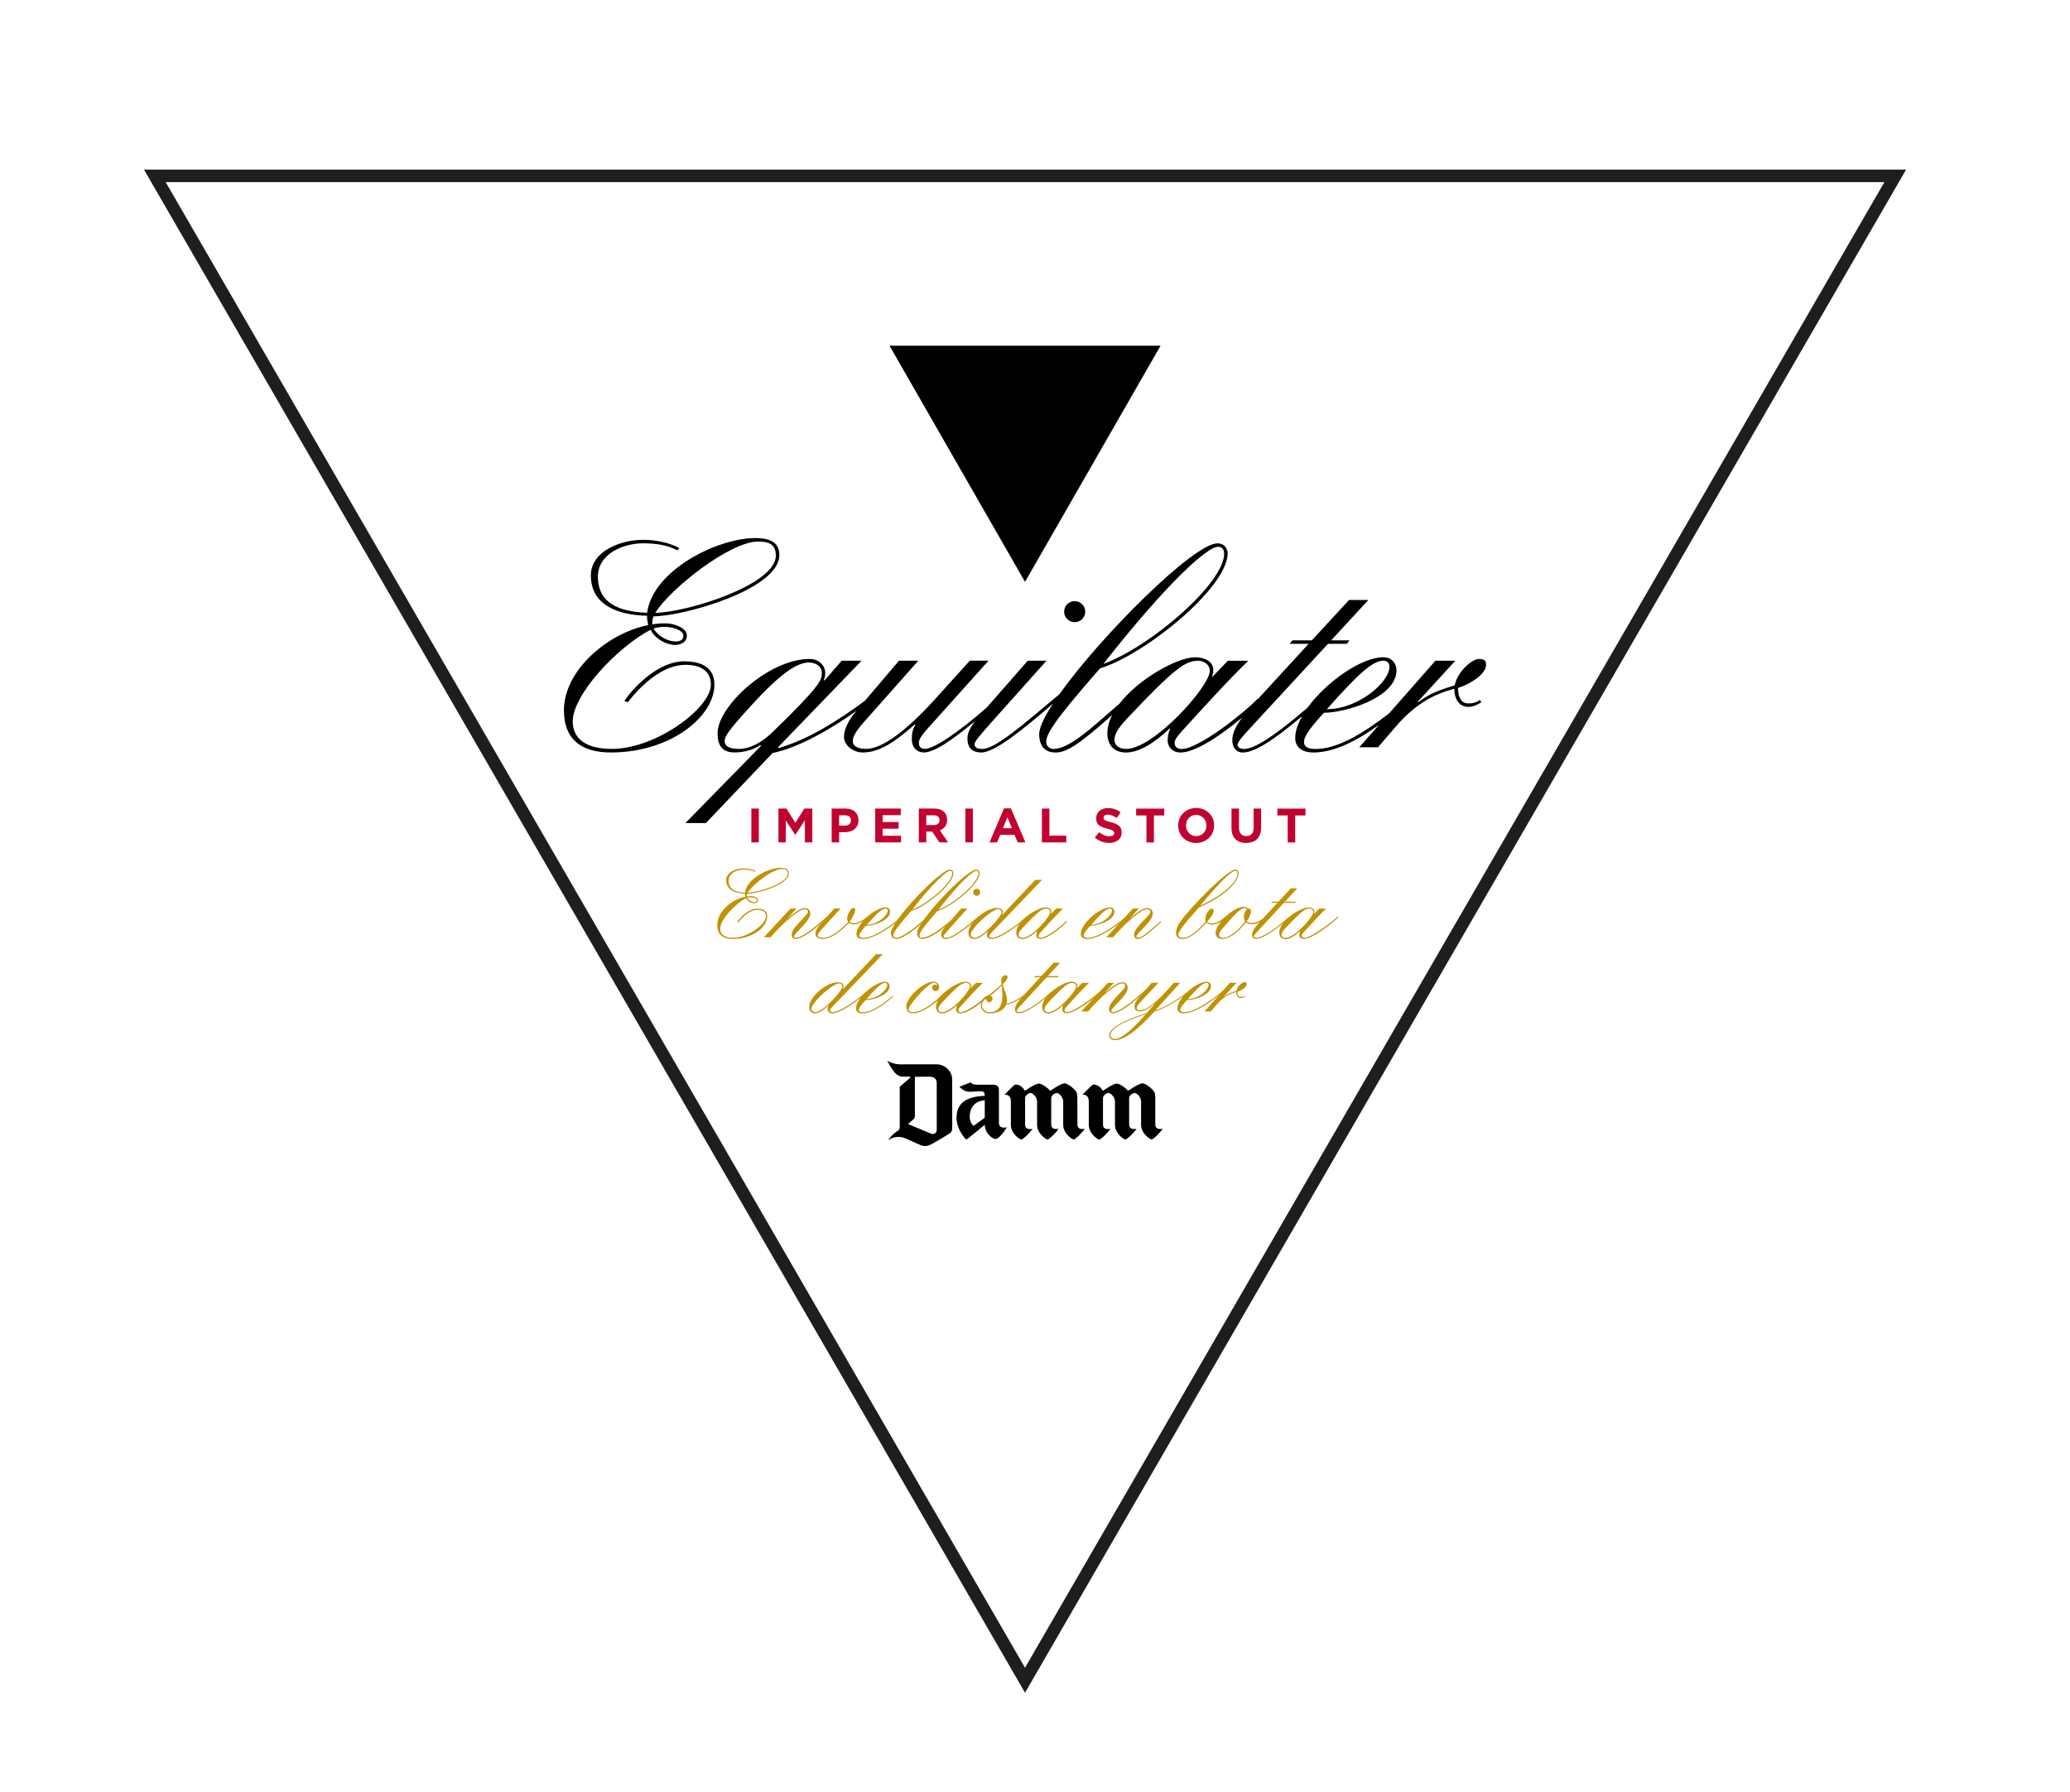 <svg id="svg952" width="67mm" height="58mm" version="1.1" viewBox="0 0 67 58" xmlns="http://www.w3.org/2000/svg">
 <path id="path889" d="m33.995 35.3s0.238-0.164 0.372-0.216c0.059-0.023 0.096-0.031 0.138-0.015 0.1 0.037 0.21 0.125 0.292 0.214 0.045 0.047 0.074 0.104 0.074 0.231l0.002 0.883c0 0.138 0.118 0.154 0.24 0.134-0.115 0.165-0.317 0.346-0.36 0.346-0.048 0-0.34-0.191-0.34-0.472v-0.764c0-0.118-0.124-0.267-0.21-0.267-0.048 0-0.178 0.065-0.178 0.166v0.858c0 0.138 0.119 0.153 0.241 0.134-0.115 0.165-0.317 0.346-0.36 0.346-0.048 0-0.338-0.191-0.338-0.472l-7.65e-4 -0.764c0-0.115-0.124-0.27-0.21-0.27-0.061 0-0.178 0.077-0.178 0.167l7.65e-4 0.861c0 0.138 0.118 0.154 0.24 0.134-0.115 0.165-0.318 0.346-0.36 0.346-0.048 0-0.341-0.191-0.341-0.472v-0.772c0-0.23-0.204-0.211-0.204-0.211s0.266-0.267 0.307-0.303c0.041-0.036 0.081-0.021 0.135-0.009 0.136 0.033 0.215 0.189 0.215 0.189s0.233-0.16 0.369-0.212c0.059-0.023 0.088-0.026 0.132-0.012 0.097 0.027 0.235 0.129 0.321 0.224zm2.522 0s0.239-0.164 0.372-0.216c0.06-0.023 0.095-0.031 0.138-0.015 0.1 0.037 0.21 0.125 0.293 0.214 0.044 0.047 0.073 0.104 0.073 0.231l7.65e-4 0.883c0 0.138 0.119 0.154 0.241 0.134-0.115 0.165-0.317 0.346-0.36 0.346-0.048 0-0.341-0.191-0.341-0.472l7.65e-4 -0.764c0-0.118-0.124-0.267-0.21-0.267-0.048 0-0.178 0.065-0.178 0.166l7.65e-4 0.858c0 0.138 0.118 0.153 0.241 0.134-0.115 0.165-0.317 0.346-0.361 0.346-0.048 0-0.338-0.191-0.338-0.472l-7.65e-4 -0.764c0-0.115-0.124-0.27-0.21-0.27-0.061 0-0.178 0.077-0.178 0.167l7.65e-4 0.861c0 0.138 0.118 0.154 0.24 0.134-0.115 0.165-0.317 0.346-0.36 0.346-0.048 0-0.34-0.191-0.34-0.472l-7.65e-4 -0.772c0-0.23-0.203-0.211-0.203-0.211s0.266-0.267 0.307-0.303c0.04-0.036 0.081-0.021 0.134-0.009 0.136 0.033 0.216 0.189 0.216 0.189s0.233-0.16 0.368-0.212c0.059-0.023 0.088-0.026 0.132-0.012 0.096 0.027 0.234 0.129 0.32 0.224zm-6.197 1.267c0 0.087-0.077 0.164-0.185 0.121-0.151-0.061-0.748-0.311-0.748-0.311s0.142-0.114 0.2-0.175c0.015-0.015 0.025-0.045 0.025-0.081v-1.274h0.508c0.098 0 0.199 0.067 0.199 0.202zm0.499-1.636c0-0.248-0.214-0.486-0.515-0.486l-1.17 9.95e-4c-0.22 0-0.417-0.115-0.417-0.115s0.114 0.221 0.249 0.388c0.04 0.049 0.136 0.124 0.247 0.124l0.225-8.42e-4c0.025 0 0.043 0.013 0.011 0.045-0.039 0.038-0.327 0.285-0.327 0.285v1.279c0 0.082-0.013 0.113-0.053 0.137-0.229 0.144-0.318 0.316-0.318 0.316s0.129-0.109 0.312-0.109c0.068 0 0.14 0 0.255 0.051 0.205 0.091 0.398 0.182 0.494 0.219 0.078 0.03 0.145 0.034 0.246 0.006 0.086-0.024 0.676-0.378 0.717-0.421 0.04-0.044 0.046-0.09 0.046-0.183zm0.595 0.099s0.057 0.074 0.187 0.074h0.541c0.094 0 0.19 0.039 0.19 0.155v1.083c0 0.147 0.125 0.171 0.259 0.141-0.096 0.158-0.27 0.378-0.361 0.378-0.125 0-0.356-0.2-0.356-0.46 0 0-0.429 0.357-0.555 0.453-0.031 0.023-0.054 0.027-0.078-0.003-0.069-0.084-0.281-0.336-0.281-0.679 0-0.516 0.386-0.69 0.914-0.705 0-0.087-0.02-0.151-0.133-0.151-0.191 0-0.228 0.017-0.369 0.017-0.177 0-0.319-0.161-0.319-0.161zm0.46 0.578c-0.353 0.026-0.488 0.275-0.488 0.528 0 0.212 0.127 0.3 0.127 0.3 0.096-0.072 0.318-0.234 0.343-0.249 0.024-0.016 0.017-0.058 0.017-0.1z" clip-rule="evenodd" fill-rule="evenodd" stroke-width=".202"/>
 <path id="path891" d="m29.905 29.82c-0.468 0.423-0.757 0.568-0.892 0.568-0.119 0-0.176-0.075-0.176-0.197 0-0.373 1.583-2.047 1.913-2.047 0.06 0 0.106 0.038 0.11 0.106 0 0.37-0.892 1.091-1.369 1.235-0.522 0.592-0.578 0.715-0.578 0.79 0 0.044 0.038 0.075 0.075 0.075 0.203 0 0.552-0.265 0.917-0.58v0.05zm0.851-1.639c-0.123 0-0.569 0.413-1.228 1.253h0.007c0.527-0.201 1.288-0.871 1.288-1.178-7.65e-4 -0.047-0.023-0.075-0.067-0.075z" fill="#c09100" stroke-width=".202"/>
 <path id="path893" d="m30.778 29.837c-0.468 0.423-0.781 0.551-0.916 0.551-0.119 0-0.176-0.075-0.176-0.197 0-0.373 1.583-2.047 1.913-2.047 0.06 0 0.106 0.038 0.11 0.106 0 0.37-0.892 1.091-1.369 1.235-0.522 0.592-0.578 0.715-0.578 0.79 0 0.044 0.038 0.075 0.075 0.075 0.207 0 0.578-0.247 0.941-0.564v0.05zm0.826-1.655c-0.123 0-0.568 0.413-1.228 1.253h0.007c0.527-0.201 1.288-0.871 1.288-1.178-7.65e-4 -0.047-0.022-0.075-0.067-0.075zm5.066 1.222h0.194l-0.273 0.295 0.007 0.006c0.151-0.135 0.393-0.32 0.534-0.32 0.111 0 0.179 0.072 0.179 0.182 0 0.257-0.527 0.633-0.527 0.74 0 0.025 0.018 0.044 0.05 0.044 0.104 0 0.311-0.159 0.741-0.549v0.044c-0.336 0.313-0.61 0.543-0.741 0.543-0.073 0-0.126-0.044-0.126-0.144 0-0.235 0.527-0.614 0.527-0.734 0-0.05-0.038-0.088-0.101-0.088-0.189 0-0.691 0.426-1.105 0.909h-0.22zm4.243 0.34c-0.056 0.047-0.191 0.167-0.401 0.167-0.075 0-0.136-0.025-0.181-0.063-0.298 0.37-0.552 0.539-0.792 0.539-0.094 0-0.194-0.075-0.194-0.191 0-0.304 0.581-0.85 0.911-0.85 0.063 0 0.113 0.025 0.132 0.069 0.013-0.01 0.025-0.013 0.038-0.013 0.044 0 0.063 0.043 0.063 0.094 0 0.106-0.078 0.257-0.138 0.32 0.044 0.038 0.112 0.056 0.162 0.056 0.158 0 0.312-0.096 0.381-0.158zm-0.562-0.302c-0.007-0.028-0.032-0.056-0.075-0.056-0.135 0-0.386 0.292-0.726 0.686-0.072 0.085-0.091 0.138-0.091 0.185 0 0.044 0.031 0.094 0.116 0.094 0.214 0 0.512-0.238 0.726-0.533-0.025-0.043-0.038-0.1-0.038-0.163 0-0.082 0.041-0.173 0.088-0.214zm-15.913-1.224c-0.113-0.056-0.226-0.075-0.371-0.075-0.201 0-0.484 0.107-0.484 0.357 0 0.32 0.282 0.376 0.528 0.389 0.063-0.458 0.755-0.803 1.163-0.803 0.132 0 0.257 0.032 0.257 0.182 0 0.37-1.031 0.659-1.352 0.659-0.013 0.031-0.013 0.056-0.013 0.088 0.025-0.006 0.069-0.013 0.138-0.013 0.101 0 0.232 0.05 0.232 0.131 0 0.069-0.063 0.1-0.126 0.1-0.095 0-0.214-0.063-0.264-0.163-0.345 0.178-0.836 0.69-0.836 0.985 0 0.166 0.116 0.295 0.421 0.295 0.471 0 1.062-0.439 1.062-0.691 0-0.169-0.144-0.213-0.27-0.213-0.252 0-0.478 0.22-0.622 0.402l-0.038-0.013c0.119-0.176 0.383-0.427 0.642-0.427 0.164 0 0.327 0.05 0.327 0.251 0 0.339-0.465 0.728-1.113 0.728-0.327 0-0.503-0.151-0.503-0.452 0-0.439 0.484-0.834 0.906-0.916-0.007-0.032-0.013-0.063-0.013-0.1-0.289-0.007-0.604-0.101-0.604-0.433 0-0.257 0.315-0.383 0.559-0.383 0.144 0 0.283 0.031 0.39 0.088zm-0.132 0.823c-0.05 0-0.088 0.006-0.126 0.018 0.05 0.082 0.151 0.138 0.239 0.138 0.05 0 0.082-0.019 0.082-0.063-7.65e-4 -0.063-0.133-0.093-0.196-0.093zm-0.107-0.151c0.345-0.006 1.296-0.301 1.296-0.615 0-0.132-0.088-0.151-0.194-0.151-0.296 0-0.938 0.502-1.101 0.766zm1.389 0.515h0.194l-0.274 0.295 0.006 0.006c0.151-0.135 0.393-0.32 0.534-0.32 0.11 0 0.179 0.072 0.179 0.182 0 0.257-0.528 0.633-0.528 0.741 0 0.025 0.018 0.043 0.05 0.043 0.198 0 0.603-0.31 1.033-0.699v0.044c-0.337 0.314-0.784 0.692-1.033 0.692-0.072 0-0.126-0.044-0.126-0.144 0-0.236 0.528-0.615 0.528-0.734 0-0.05-0.038-0.088-0.101-0.088-0.189 0-0.692 0.427-1.107 0.91h-0.22z" fill="#c09100" stroke-width=".202"/>
 <path id="path895" d="m27.004 29.404h0.201l-0.604 0.665c-0.116 0.128-0.132 0.176-0.132 0.194 0 0.056 0.063 0.088 0.151 0.088 0.286 0 0.525-0.213 0.836-0.508-0.028-0.038-0.038-0.085-0.038-0.123 0-0.075 0.098-0.336 0.207-0.336 0.05 0 0.056 0.031 0.056 0.069 0 0.093-0.094 0.251-0.179 0.379 0.028 0.028 0.064 0.047 0.126 0.047 0.181 0 0.393-0.16 0.449-0.216v0.038c-0.044 0.044-0.261 0.216-0.449 0.216-0.065 0-0.116-0.022-0.148-0.05-0.299 0.294-0.569 0.52-0.865 0.52-0.161 0-0.223-0.095-0.223-0.169 0-0.093 0.063-0.201 0.164-0.314z" fill="#c09100" stroke-width=".202"/>
 <path id="path897" d="m29.191 29.701c-0.292 0.251-0.861 0.686-1.276 0.686-0.095 0-0.194-0.038-0.194-0.156 0-0.339 0.613-0.866 0.946-0.866 0.085 0 0.141 0.06 0.141 0.141 0 0.292-0.547 0.455-0.78 0.455-0.186 0.201-0.214 0.27-0.214 0.314 0 0.063 0.063 0.075 0.126 0.075 0.342 0 0.88-0.379 1.251-0.686zm-0.524-0.297c-0.12 0-0.283 0.156-0.607 0.521 0.337 0 0.673-0.289 0.673-0.458 0-0.035-0.025-0.063-0.066-0.063zm2.445 0h0.201l-0.551 0.615c-0.182 0.204-0.223 0.254-0.223 0.282 0 0.031 0.025 0.05 0.082 0.05 0.215 0 0.64-0.345 1.048-0.686l0.022 0.022c-0.33 0.289-0.832 0.703-1.076 0.703-0.113 0-0.151-0.063-0.151-0.151 0-0.069 0.038-0.138 0.126-0.239zm0.503-0.64c0.063 0 0.113 0.05 0.113 0.113s-0.05 0.113-0.113 0.113c-0.063 0-0.113-0.05-0.113-0.113s0.05-0.113 0.113-0.113z" fill="#c09100" stroke-width=".202"/>
 <path id="path899" d="m33.508 28.475h0.22l-1.578 1.647c-0.101 0.103-0.132 0.144-0.132 0.179 0 0.031 0.031 0.05 0.088 0.05 0.176 0 0.658-0.272 1.089-0.664l0.013 0.031c-0.45 0.405-0.903 0.671-1.12 0.671-0.056 0-0.144-0.025-0.144-0.119 0-0.043 0.006-0.088 0.028-0.123l-0.006-0.007c-0.138 0.138-0.299 0.248-0.428 0.248-0.151 0-0.192-0.103-0.192-0.201 0-0.345 0.579-0.803 0.918-0.803 0.113 0 0.194 0.038 0.194 0.119 0 0.038-0.013 0.069-0.025 0.107h0.006zm-1.201 0.947c-0.148 0-0.61 0.379-0.786 0.621-0.091 0.125-0.101 0.163-0.101 0.207 0 0.053 0.053 0.1 0.129 0.1 0.249 0 0.871-0.686 0.871-0.829 0-0.062-0.045-0.099-0.113-0.099z" fill="#c09100" stroke-width=".202"/>
 <path id="path901" d="m34.407 29.404c-0.201 0.191-0.496 0.518-0.717 0.759-0.056 0.063-0.075 0.095-0.075 0.123 0 0.047 0.035 0.066 0.075 0.066 0.182 0 0.667-0.382 0.818-0.54l0.032 0.018c-0.164 0.169-0.629 0.558-0.861 0.558-0.095 0-0.138-0.068-0.138-0.125 0-0.05 0.01-0.094 0.028-0.131h-0.007c-0.179 0.169-0.34 0.257-0.468 0.257-0.126 0-0.201-0.075-0.201-0.207 0-0.392 0.689-0.816 0.943-0.816 0.106 0 0.194 0.05 0.194 0.131 0 0.018 0 0.038-0.013 0.075h0.006l0.164-0.169h0.221zm-0.537 0c-0.138 0-0.245 0.069-0.767 0.621-0.126 0.131-0.135 0.194-0.135 0.229 0 0.056 0.047 0.098 0.126 0.098 0.299 0 0.899-0.674 0.899-0.837 0-0.072-0.069-0.11-0.122-0.11zm2.582 0.297c-0.292 0.251-0.861 0.686-1.276 0.686-0.095 0-0.194-0.038-0.194-0.156 0-0.339 0.613-0.866 0.946-0.866 0.085 0 0.141 0.06 0.141 0.141 0 0.292-0.547 0.455-0.78 0.455-0.186 0.201-0.214 0.27-0.214 0.314 0 0.063 0.063 0.075 0.126 0.075 0.342 0 0.88-0.379 1.251-0.686zm-0.525-0.297c-0.12 0-0.283 0.156-0.607 0.521 0.337 0 0.673-0.289 0.673-0.458 7.65e-4 -0.035-0.024-0.063-0.066-0.063zm5.854-0.653h0.207l-0.4 0.432h0.355l-0.025 0.038h-0.364l-0.776 0.841c-0.129 0.141-0.195 0.207-0.195 0.244 0 0.031 0.038 0.043 0.069 0.043 0.167 0 0.528-0.191 1.04-0.65l0.019 0.025c-0.44 0.392-0.839 0.662-1.072 0.662-0.075 0-0.113-0.06-0.113-0.131 0-0.091 0.053-0.201 0.232-0.396l0.588-0.64h-0.204l0.032-0.038h0.207z" fill="#c09100" stroke-width=".202"/>
 <path id="path903" d="m42.922 29.404c-0.201 0.191-0.496 0.518-0.717 0.759-0.056 0.063-0.075 0.095-0.075 0.123 0 0.047 0.035 0.066 0.075 0.066 0.24 0 0.936-0.53 1.087-0.686l0.031 0.018c-0.164 0.169-0.84 0.706-1.13 0.706-0.095 0-0.138-0.069-0.138-0.125 0-0.05 0.009-0.094 0.028-0.131h-0.007c-0.179 0.169-0.34 0.257-0.468 0.257-0.126 0-0.201-0.075-0.201-0.207 0-0.392 0.689-0.816 0.944-0.816 0.106 0 0.194 0.05 0.194 0.131 0 0.018 0 0.038-0.013 0.075h0.005l0.164-0.169zm-0.537 0c-0.138 0-0.245 0.069-0.767 0.621-0.126 0.131-0.135 0.194-0.135 0.229 0 0.056 0.047 0.098 0.126 0.098 0.299 0 0.899-0.674 0.899-0.837 7.65e-4 -0.072-0.069-0.11-0.122-0.11zm-2.713 0.304c-0.044 0.038-0.224 0.216-0.458 0.216-0.081 0-0.136-0.038-0.162-0.063-0.333 0.352-0.563 0.527-0.793 0.527-0.119 0-0.194-0.075-0.194-0.194 0-0.1 0.035-0.229 0.144-0.377 0.403-0.54 1.525-1.675 1.782-1.675 0.053 0 0.098 0.035 0.098 0.113 0 0.339-0.562 0.809-1.282 1.111-0.566 0.633-0.667 0.797-0.667 0.891 0 0.075 0.063 0.094 0.132 0.094 0.232 0 0.471-0.213 0.755-0.521-0.013-0.031-0.013-0.068-0.013-0.106 0-0.1 0.107-0.32 0.214-0.32 0.032 0 0.056 0.038 0.056 0.075 0 0.106-0.126 0.239-0.214 0.357 0.032 0.032 0.099 0.05 0.143 0.05 0.201 0 0.382-0.16 0.458-0.223zm0.321-1.529c-0.138 0-0.544 0.408-1.147 1.13h0.007c0.767-0.357 1.214-0.778 1.201-1.06-7.65e-4 -0.045-0.022-0.07-0.06-0.07zm-2.716 3.627h0.22l-0.552 0.589c-0.116 0.125-0.151 0.182-0.151 0.235 0 0.043 0.035 0.066 0.101 0.066 0.239 0 0.559-0.267 1.099-0.89h0.207l-0.797 0.881 0.007 0.007c0.345-0.116 0.761-0.389 0.995-0.565l0.018 0.019c-0.22 0.176-0.749 0.512-1.058 0.587-0.509 0.564-0.955 0.928-1.281 0.928-0.113 0-0.182-0.069-0.182-0.163 0-0.264 0.597-0.518 1.209-0.715l0.255-0.276-0.007-0.007c-0.245 0.201-0.402 0.232-0.471 0.232-0.101 0-0.169-0.06-0.169-0.154 0-0.081 0.035-0.178 0.157-0.317zm-1.187 1.818c0.207 0 0.552-0.294 0.983-0.79l-0.007-0.006c-0.439 0.151-1.127 0.398-1.127 0.677 0 0.063 0.057 0.119 0.151 0.119zm3.719-1.818h0.214l-0.402 0.438 0.006 0.006c0.101-0.085 0.226-0.131 0.39-0.182 0.022-0.135 0.179-0.282 0.26-0.282 0.044 0 0.075 0.013 0.075 0.06 0 0.116-0.207 0.226-0.302 0.251 0 0.091 0.031 0.166 0.106 0.166 0.063 0 0.098-0.013 0.129-0.038l0.015 0.025c-0.025 0.019-0.088 0.05-0.135 0.05-0.098 0-0.154-0.075-0.154-0.194-0.264 0.066-0.452 0.201-0.631 0.408l-0.189 0.219h-0.201zm-11.456-0.926h0.22l-1.578 1.647c-0.101 0.103-0.132 0.144-0.132 0.178 0 0.031 0.031 0.05 0.088 0.05 0.176 0 0.658-0.272 1.089-0.664l0.013 0.031c-0.45 0.405-0.903 0.671-1.12 0.671-0.056 0-0.144-0.025-0.144-0.119 0-0.044 0.006-0.088 0.028-0.123l-0.006-0.007c-0.138 0.138-0.299 0.248-0.428 0.248-0.151 0-0.191-0.103-0.191-0.201 0-0.345 0.579-0.803 0.918-0.803 0.113 0 0.194 0.038 0.194 0.119 0 0.038-0.013 0.069-0.025 0.107h0.006zm-1.202 0.947c-0.148 0-0.61 0.379-0.786 0.621-0.091 0.125-0.101 0.163-0.101 0.207 0 0.053 0.053 0.1 0.129 0.1 0.249 0 0.871-0.687 0.871-0.829 0-0.062-0.044-0.099-0.113-0.099z" fill="#c09100" stroke-width=".202"/>
 <path id="path905" d="m28.906 32.258c-0.292 0.251-0.669 0.537-1.006 0.537-0.095 0-0.194-0.038-0.194-0.156 0-0.339 0.613-0.866 0.946-0.866 0.085 0 0.141 0.06 0.141 0.141 0 0.292-0.547 0.455-0.78 0.455-0.186 0.201-0.214 0.269-0.214 0.314 0 0.063 0.063 0.075 0.126 0.075 0.277 0 0.61-0.229 0.981-0.536zm-0.254-0.449c-0.12 0-0.283 0.156-0.607 0.521 0.337 0 0.673-0.289 0.673-0.458 0-0.034-0.025-0.063-0.066-0.063zm3.159 0c-0.201 0.191-0.496 0.518-0.717 0.759-0.056 0.063-0.075 0.095-0.075 0.123 0 0.047 0.035 0.066 0.075 0.066 0.182 0 0.625-0.317 0.776-0.474l0.008 0.053c-0.164 0.169-0.563 0.458-0.796 0.458-0.095 0-0.138-0.069-0.138-0.125 0-0.05 0.01-0.094 0.028-0.131h-0.007c-0.179 0.169-0.34 0.257-0.468 0.257-0.126 0-0.201-0.075-0.201-0.207 0-0.392 0.689-0.816 0.943-0.816 0.106 0 0.194 0.05 0.194 0.131 0 0.018 0 0.038-0.013 0.075h0.006l0.164-0.17h0.222zm-0.537 0c-0.138 0-0.245 0.069-0.767 0.621-0.126 0.131-0.135 0.194-0.135 0.229 0 0.057 0.047 0.098 0.126 0.098 0.299 0 0.899-0.674 0.899-0.837 0-0.072-0.069-0.11-0.122-0.11z" fill="#c09100" stroke-width=".202"/>
 <path id="path907" d="m32.043 32.796c-0.18 0-0.295-0.12-0.295-0.26 0-0.182 0.138-0.324 0.277-0.324 0.05 0 0.101 0.044 0.101 0.106 0 0.069-0.063 0.12-0.106 0.12-0.063 0-0.101-0.05-0.101-0.113h-0.007c-0.075 0.042-0.126 0.082-0.126 0.217 0 0.124 0.127 0.215 0.247 0.215 0.189 0 0.298-0.065 0.378-0.281 0.062-0.166 0.019-0.444 0.019-0.589 0 0-0.185 0.21-0.432 0.37 0 0-0.042-0.026-0.032-0.032 0.141-0.077 0.458-0.377 0.458-0.377-0.013-0.037-0.018-0.066-0.018-0.094 0-0.088 0.05-0.194 0.157-0.194 0.025 0 0.05 0.031 0.05 0.056 0 0.081-0.101 0.182-0.151 0.239 0 0.129 0.171 0.383 0.127 0.589-0.06 0.272-0.339 0.351-0.545 0.351zm2.064-1.64h0.207l-0.4 0.433h0.355l-0.025 0.038h-0.364l-0.776 0.841c-0.129 0.141-0.195 0.207-0.195 0.244 0 0.031 0.038 0.044 0.069 0.044 0.167 0 0.528-0.191 1.04-0.65l0.019 0.025c-0.44 0.392-0.839 0.662-1.072 0.662-0.075 0-0.113-0.06-0.113-0.131 0-0.091 0.053-0.201 0.232-0.396l0.588-0.64h-0.204l0.032-0.038h0.207zm1.752 0.652h0.195l-0.274 0.294 0.006 0.006c0.151-0.135 0.393-0.32 0.534-0.32 0.11 0 0.179 0.072 0.179 0.182 0 0.257-0.528 0.633-0.528 0.741 0 0.025 0.018 0.044 0.05 0.044 0.198 0 0.603-0.31 1.033-0.699v0.043c-0.337 0.314-0.784 0.692-1.033 0.692-0.072 0-0.126-0.043-0.126-0.144 0-0.236 0.528-0.615 0.528-0.734 0-0.05-0.038-0.088-0.101-0.088-0.189 0-0.692 0.427-1.107 0.91h-0.22zm-5.308 0.386c-0.368 0.364-0.734 0.599-1.004 0.599-0.144 0-0.214-0.082-0.214-0.216 0-0.311 0.576-0.806 0.868-0.806 0.119 0 0.194 0.063 0.194 0.173 0 0.091-0.056 0.129-0.119 0.129-0.063 0-0.106-0.05-0.106-0.101 0-0.056 0.038-0.107 0.094-0.107 0.038 0 0.056 0.007 0.069 0.025l0.005-0.006c-0.005-0.056-0.063-0.075-0.119-0.075-0.123 0-0.446 0.324-0.651 0.59-0.144 0.188-0.161 0.226-0.161 0.267 0 0.047 0.05 0.091 0.132 0.091 0.288 0 0.648-0.262 0.985-0.594z" fill="#c09100" stroke-width=".202"/>
 <path id="path909" d="m35.248 31.808c-0.201 0.191-0.496 0.518-0.717 0.759-0.056 0.063-0.075 0.095-0.075 0.123 0 0.047 0.035 0.066 0.075 0.066 0.24 0 0.936-0.53 1.087-0.687l0.031 0.018c-0.164 0.169-0.84 0.706-1.13 0.706-0.095 0-0.138-0.069-0.138-0.125 0-0.05 0.009-0.094 0.028-0.131h-0.007c-0.179 0.169-0.34 0.257-0.468 0.257-0.126 0-0.201-0.075-0.201-0.207 0-0.392 0.689-0.816 0.944-0.816 0.106 0 0.194 0.05 0.194 0.131 0 0.018 0 0.038-0.013 0.075h0.005l0.164-0.169zm-0.537 0c-0.138 0-0.245 0.069-0.767 0.621-0.126 0.131-0.135 0.194-0.135 0.229 0 0.056 0.047 0.098 0.126 0.098 0.299 0 0.899-0.674 0.899-0.837 7.65e-4 -0.071-0.069-0.11-0.122-0.11zm-2.163 0.683c0.261-0.047 0.603-0.262 0.737-0.425l0.019 0.018c-0.124 0.147-0.414 0.374-0.754 0.436zm7.031-0.384c-0.292 0.251-0.861 0.687-1.276 0.687-0.095 0-0.194-0.038-0.194-0.156 0-0.339 0.613-0.866 0.946-0.866 0.085 0 0.141 0.06 0.141 0.141 0 0.292-0.547 0.455-0.78 0.455-0.186 0.201-0.214 0.269-0.214 0.314 0 0.063 0.063 0.075 0.126 0.075 0.341 0 0.879-0.379 1.251-0.687zm-0.524-0.298c-0.12 0-0.283 0.156-0.607 0.521 0.337 0 0.673-0.289 0.673-0.458 0-0.034-0.025-0.063-0.066-0.063z" fill="#c09100" stroke-width=".202"/>
 <path id="path911" d="m24.319 27.262v-1.095h0.242v1.095zm1.734 0v-0.714l-0.309 0.468h-0.005l-0.306-0.464v0.711h-0.237v-1.095h0.26l0.288 0.464 0.288-0.464h0.26v1.095h-0.24zm1.291-0.328h-0.184v0.328h-0.242v-1.095h0.448c0.262 0 0.42 0.154 0.42 0.378v0.003c7.65e-4 0.254-0.197 0.385-0.442 0.385zm0.199-0.383c0-0.108-0.075-0.166-0.197-0.166h-0.187v0.335h0.191c0.121 0 0.192-0.072 0.192-0.166zm0.785 0.712v-1.095h0.827v0.214h-0.588v0.222h0.518v0.215h-0.518v0.23h0.596v0.214zm2.078 0-0.235-0.351h-0.19v0.351h-0.242v-1.095h0.502c0.258 0 0.414 0.136 0.414 0.361v0.003c0 0.177-0.096 0.288-0.235 0.34l0.268 0.391zm0.005-0.721c0-0.103-0.073-0.156-0.19-0.156h-0.24v0.315h0.245c0.117 0 0.185-0.063 0.185-0.155zm0.835 0.721v-1.095h0.242v1.095zm1.693 0-0.101-0.245h-0.464l-0.101 0.245h-0.246l0.47-1.103h0.223l0.47 1.103zm-0.332-0.814-0.146 0.355h0.291zm1.116 0.814v-1.095h0.242v0.876h0.547v0.219zm2.177 0.016c-0.166 0-0.334-0.058-0.465-0.176l0.143-0.171c0.099 0.081 0.202 0.133 0.328 0.133 0.099 0 0.159-0.039 0.159-0.103v-0.003c0-0.061-0.038-0.093-0.221-0.139-0.221-0.056-0.364-0.118-0.364-0.335v-0.003c0-0.199 0.16-0.33 0.384-0.33 0.16 0 0.296 0.05 0.407 0.139l-0.126 0.182c-0.097-0.068-0.192-0.108-0.285-0.108-0.093 0-0.141 0.043-0.141 0.096v0.003c0 0.072 0.047 0.096 0.237 0.144 0.223 0.058 0.349 0.138 0.349 0.328v0.003c-7.65e-4 0.219-0.168 0.341-0.405 0.341zm1.449-0.888v0.873h-0.242v-0.873h-0.334v-0.222h0.909v0.222zm1.366 0.891c-0.339 0-0.582-0.252-0.582-0.563v-0.003c0-0.311 0.246-0.567 0.584-0.567 0.339 0 0.581 0.252 0.581 0.563v0.003c7.65e-4 0.312-0.246 0.567-0.584 0.567zm0.333-0.566c0-0.187-0.138-0.344-0.332-0.344-0.194 0-0.329 0.154-0.329 0.341v0.003c0 0.187 0.138 0.344 0.332 0.344 0.194 0 0.329-0.154 0.329-0.341zm1.287 0.565c-0.295 0-0.475-0.164-0.475-0.487v-0.626h0.242v0.62c0 0.179 0.089 0.27 0.237 0.27 0.147 0 0.237-0.089 0.237-0.263v-0.628h0.242v0.618c-0.002 0.331-0.189 0.494-0.483 0.494zm1.586-0.89v0.873h-0.242v-0.873h-0.334v-0.222h0.91v0.222z" fill="#c10230" stroke-width=".202"/>
 <path id="path913" d="m37.564 11.188-4.387 7.643-4.386-7.643h8.773z" clip-rule="evenodd" fill-rule="evenodd" stroke-width=".202"/>
 <path id="path915" d="m23.124 22.158c0-0.605-0.493-0.756-0.985-0.756-0.777 0-1.573 0.756-1.932 1.285l0.113 0.038c0.435-0.548 1.117-1.21 1.875-1.21 0.379 0 0.815 0.132 0.815 0.643 0 0.756-1.78 2.079-3.202 2.079-0.919 0-1.27-0.387-1.27-0.888 0-0.888 1.478-2.43 2.52-2.968 0.152 0.302 0.512 0.491 0.795 0.491 0.19 0 0.379-0.095 0.379-0.302 0-0.245-0.398-0.397-0.7-0.397-0.208 0-0.341 0.019-0.417 0.038 0-0.095 0-0.17 0.038-0.265 0.966 0 4.073-0.87 4.073-1.985 0-0.454-0.378-0.548-0.777-0.548-1.232 0-3.315 1.04-3.505 2.42-0.739-0.038-1.591-0.208-1.591-1.172 0-0.756 0.852-1.078 1.458-1.078 0.435 0 0.777 0.057 1.118 0.227l0.057-0.075c-0.322-0.17-0.739-0.265-1.175-0.265-0.739 0-1.686 0.378-1.686 1.153 0 1.002 0.947 1.285 1.818 1.305 0 0.113 0.019 0.208 0.038 0.302-1.269 0.245-2.728 1.437-2.728 2.76 0 0.908 0.53 1.362 1.515 1.362 1.953 9.94e-4 3.355-1.171 3.355-2.192zm-1.592-1.871c0.19 0 0.587 0.095 0.587 0.284 0 0.132-0.095 0.189-0.247 0.189-0.265 0-0.568-0.17-0.72-0.416 0.114-0.038 0.228-0.057 0.379-0.057zm2.993-2.76c0.322 0 0.587 0.057 0.587 0.454 0 0.945-2.86 1.834-3.902 1.853 0.492-0.795 2.425-2.307 3.315-2.307zm10.259 2.608c0.19 0 0.342-0.152 0.342-0.34 0-0.189-0.152-0.34-0.342-0.34-0.19 0-0.341 0.152-0.341 0.34-7.65e-4 0.189 0.151 0.34 0.341 0.34z" stroke-width=".202"/>
 <path id="path917" d="m47.513 22.763c-0.227 0-0.322-0.227-0.322-0.501 0.285-0.075 0.91-0.407 0.91-0.756 0-0.142-0.095-0.18-0.227-0.18-0.247 0-0.72 0.444-0.787 0.851-0.493 0.152-0.871 0.293-1.175 0.548l-0.019-0.019 1.212-1.323h-0.644l-1.501 1.706c-0.885 0.682-1.688 1.15-2.374 1.15-0.19 0-0.379-0.038-0.379-0.227 0-0.132 0.085-0.34 0.644-0.945 0.701 0 2.349-0.492 2.349-1.37 0-0.246-0.17-0.426-0.427-0.426-0.711 0-1.846 0.799-2.447 1.626-1.289 1.116-1.808 1.341-2.061 1.341-0.095 0-0.208-0.038-0.208-0.132 0-0.113 0.198-0.312 0.587-0.737l2.34-2.533h0.615l0.075-0.113h-0.588l1.203-1.305h-0.625l-1.203 1.305h-0.625l-0.095 0.113h0.615l-1.638 1.784-0.01-6e-3c-0.455 0.472-1.913 1.626-2.462 1.626-0.123 0-0.227-0.057-0.227-0.199 0-0.085 0.057-0.18 0.227-0.369 0.663-0.728 1.553-1.711 2.16-2.288h-0.663l-0.492 0.511h-0.019c0.038-0.113 0.038-0.17 0.038-0.227 0-0.245-0.265-0.397-0.587-0.397-0.559 0-1.811 0.678-2.45 1.502-0.983 0.86-1.638 1.466-2.143 1.466-0.113 0-0.227-0.095-0.227-0.227 0-0.227 0.17-0.596 1.743-2.382 1.44-0.435 4.13-2.609 4.13-3.725-0.01-0.207-0.152-0.321-0.331-0.321-0.766 0-3.779 2.998-5.119 4.888v-9.95e-4c-1.232 1.03-2.071 1.767-2.496 1.767-0.17 0-0.247-0.057-0.247-0.152 0-0.085 0.123-0.237 0.673-0.851l1.657-1.853h-0.607l-1.322 1.509c-0.904 0.799-1.712 1.345-2.013 1.345-0.113 0-0.19-0.057-0.19-0.189 0-0.152 0.104-0.274 0.55-0.766l1.705-1.9h-0.606l-1.127 1.248c-1.118 1.229-1.81 1.607-2.235 1.607-0.265 0-0.427-0.095-0.427-0.245 0-0.142 0.085-0.312 0.37-0.633l1.752-1.976h-0.625l-1.105 1.299c-0.86 0.631-1.829 1.258-2.797 1.528l-0.019-0.019 2.709-2.807h-0.644l-0.559 0.643-0.019-0.019c0.028-0.067 0.047-0.152 0.047-0.227 0-0.199-0.161-0.454-0.512-0.454-1.317 0-2.974 1.531-2.974 2.401 0 0.377 0.133 0.624 0.55 0.624 0.322 0 0.625-0.095 0.833-0.237l0.028 0.019-2.453 2.505h0.663l2.16-2.268c0.856-0.173 1.956-0.816 2.714-1.366l-0.005 0.006c-0.255 0.302-0.398 0.586-0.398 0.841 0 0.265 0.293 0.501 0.606 0.501 0.53 0 1.023-0.322 1.685-0.908l0.019 0.019c-0.066 0.095-0.113 0.227-0.113 0.416-0.019 0.265 0.133 0.472 0.388 0.472 0.342 0 0.905-0.393 1.658-1.012-0.17 0.22-0.247 0.39-0.247 0.559 0 0.265 0.113 0.454 0.455 0.454 0.431 0 1.369-0.762 2.312-1.58-0.279 0.427-0.445 0.775-0.445 0.985 0 0.369 0.17 0.596 0.53 0.596 0.362 0 0.761-0.261 1.833-1.212-0.098 0.194-0.156 0.392-0.156 0.588 0 0.397 0.227 0.624 0.606 0.624 0.388 0 0.871-0.265 1.411-0.775h0.019c-0.057 0.113-0.085 0.246-0.085 0.397 0 0.17 0.133 0.378 0.417 0.378 0.502 0 1.362-0.6 1.992-1.13-0.235 0.319-0.316 0.54-0.316 0.733 0 0.217 0.113 0.397 0.341 0.397 0.36 0 0.948-0.356 1.919-1.176-0.14 0.246-0.224 0.488-0.224 0.704 0 0.359 0.303 0.472 0.587 0.472 0.691 0 1.439-0.4 2.124-0.893l-0.637 0.723h0.607l0.568-0.662c0.54-0.624 1.108-1.03 1.903-1.229 0 0.359 0.17 0.586 0.464 0.586 0.142 0 0.332-0.095 0.407-0.152l-0.047-0.075c-0.093 0.074-0.198 0.113-0.386 0.113zm-2.738-1.381c0.123 0 0.199 0.085 0.199 0.189 0 0.511-1.013 1.38-2.027 1.38 0.976-1.096 1.469-1.569 1.828-1.569zm-5.351-3.686c0.133 0 0.198 0.085 0.198 0.227 0 0.926-2.292 2.949-3.883 3.555h-0.019c1.989-2.534 3.334-3.781 3.704-3.781zm-14.425 6.003c-0.332 0.322-0.71 0.539-1.089 0.539-0.332 0-0.455-0.113-0.455-0.245 0-0.104 0.019-0.217 0.53-0.794 0.966-1.096 1.685-1.758 2.188-1.758 0.247 0 0.427 0.132 0.427 0.34 0 0.227-0.038 0.405-1.601 1.919zm11.451 0.539c-0.237 0-0.379-0.123-0.379-0.292 0-0.104 0.028-0.293 0.407-0.691 1.572-1.664 1.895-1.871 2.311-1.871 0.161 0 0.369 0.113 0.369 0.331 7.65e-4 0.491-1.808 2.523-2.708 2.523z" stroke-width=".202"/>
 <path id="path919" d="m61.344 5.691h-56.333l28.166 48.687z" fill="none" stroke="#1e1e1c" stroke-miterlimit="10" stroke-width=".405"/>
</svg>